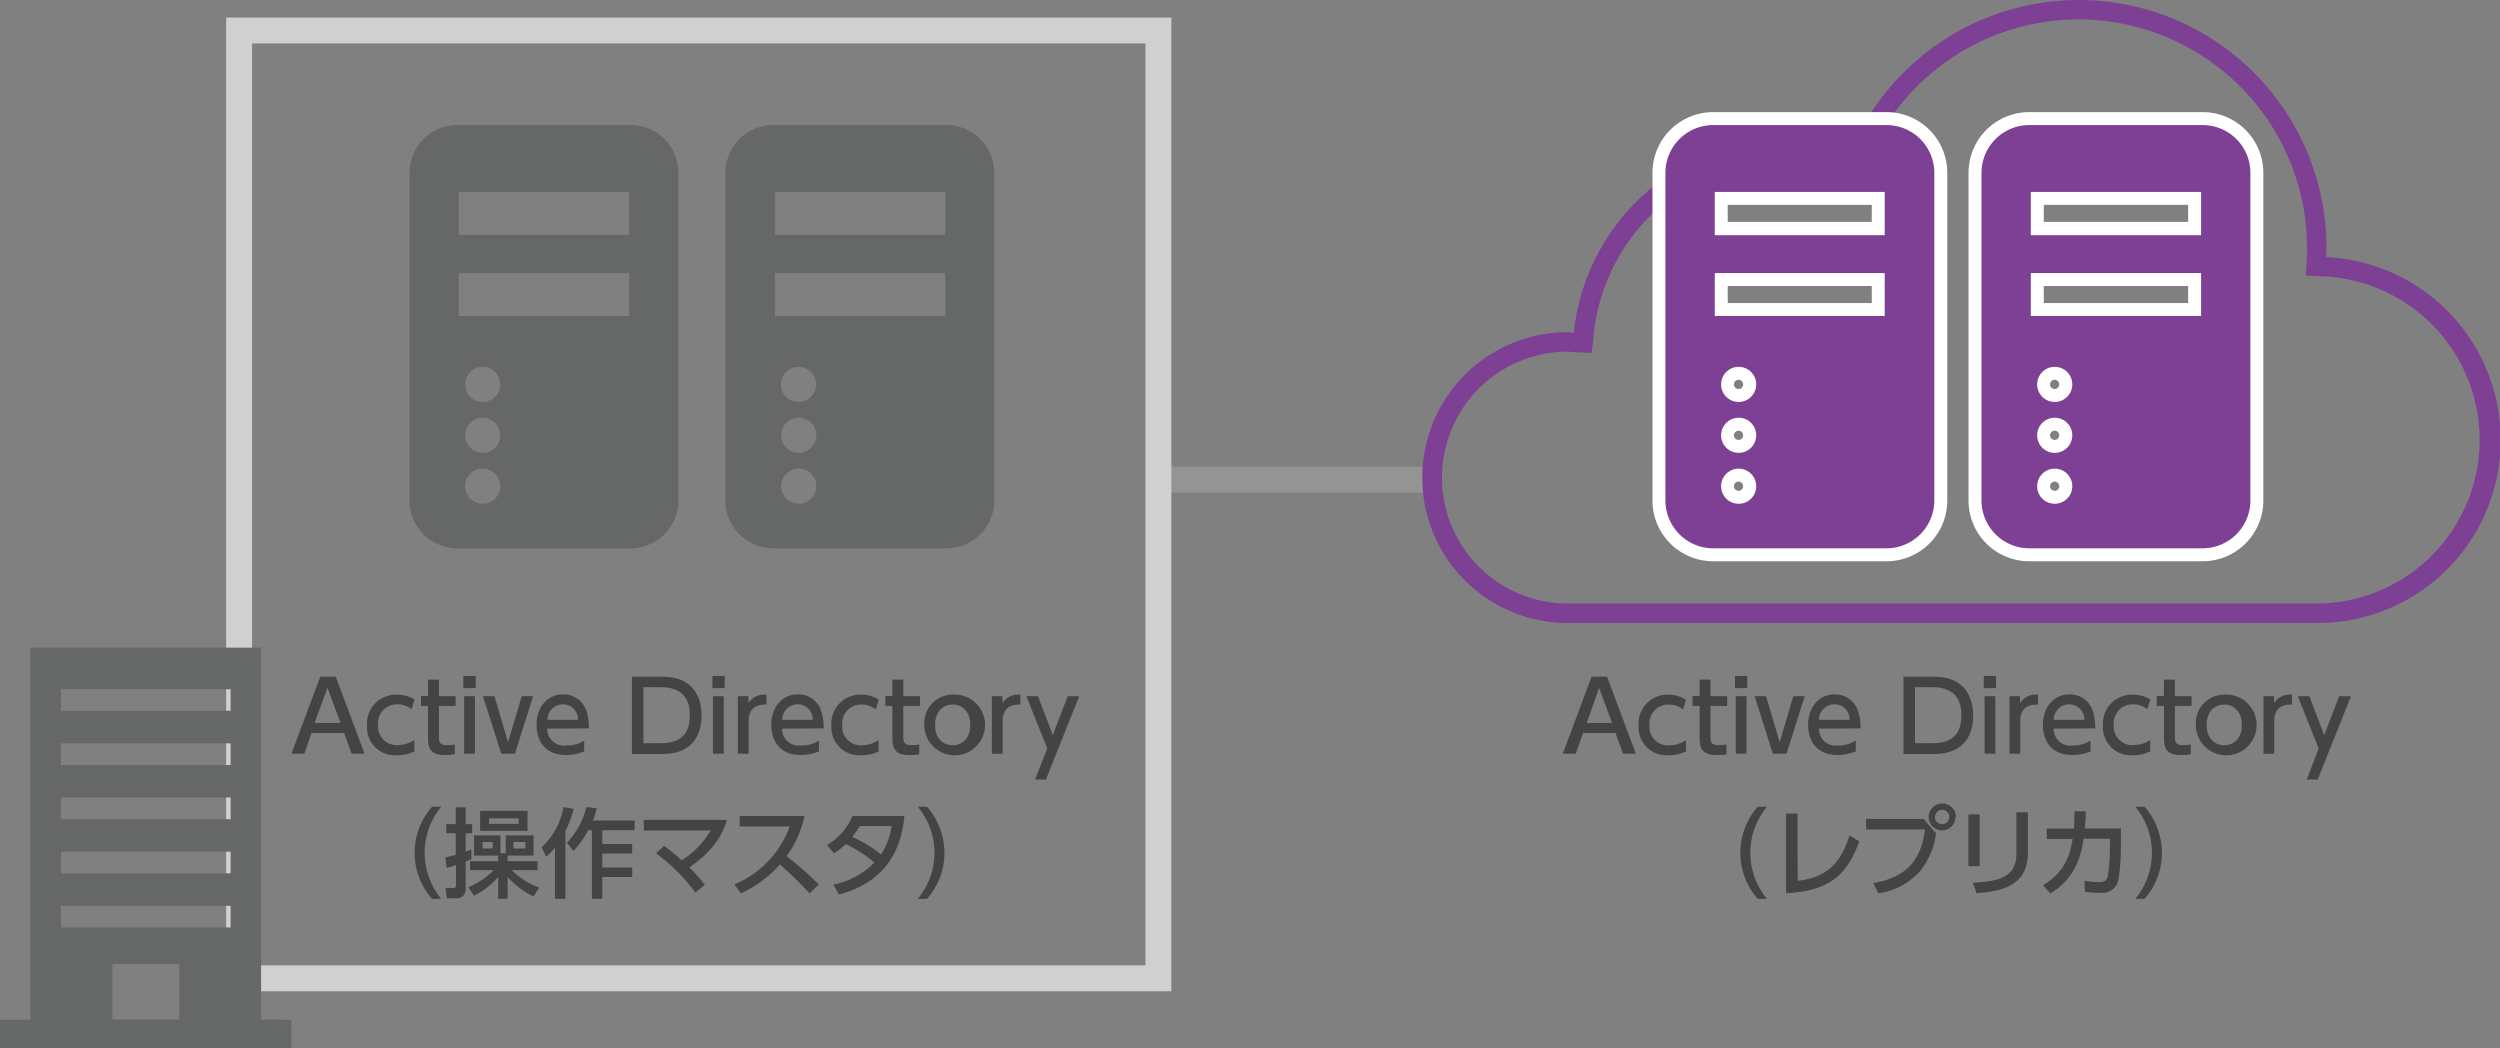 <svg xmlns="http://www.w3.org/2000/svg" viewBox="0 0 386 161.86"><rect x="0" y="0" width="386" height="161.86" fill="#808080" stroke="none"/><defs><style>.cls-1{fill:none;stroke:#949493;stroke-miterlimit:10;stroke-width:4px;}.cls-2{fill:#d0d0d0;}.cls-3{fill:#444;}.cls-4{fill:#666767;}.cls-5{fill:#7e4094;}.cls-6{fill:#fff;}</style></defs><title>img_package01_01</title><g id="レイヤー_2" data-name="レイヤー 2"><g id="レイヤー_1-2" data-name="レイヤー 1"><line class="cls-1" x1="178.33" y1="74.05" x2="221" y2="74.05"/><path class="cls-2" d="M176.86,6.71V149.05H38.92V6.71H176.86m4-4H34.92V153.05H180.86V2.71Z"/><path class="cls-3" d="M48.1,113.16,47,116.37H45l4.45-11.89h2.39l4.45,11.89h-2l-1.15-3.21Zm4.47-1.54-2-5.43-2,5.43Z"/><path class="cls-3" d="M64,116a5.49,5.49,0,0,1-2.65.61A4.32,4.32,0,0,1,56.67,112a4.46,4.46,0,0,1,4.57-4.74A5,5,0,0,1,64,108l-.45,1.52a3.32,3.32,0,0,0-2.17-.77,2.89,2.89,0,0,0-3,3.15,2.86,2.86,0,0,0,3,3.14,4.73,4.73,0,0,0,2.58-.78Z"/><path class="cls-3" d="M66.09,104.93h1.68v2.56h2.58V109H67.77v4.67c0,.79,0,1.38,1.26,1.38a11.42,11.42,0,0,0,1.2-.09v1.53c-.35,0-.87.1-1.52.1-2.62,0-2.62-1.56-2.62-2.86V109H65v-1.53h1.1Z"/><path class="cls-3" d="M73.45,106.25H71.54v-1.89h1.91Zm-.12,10.12H71.66v-8.88h1.67Z"/><path class="cls-3" d="M80.56,107.49h1.75l-2.8,8.88H77.39l-2.82-8.88h1.77l2.1,7.11Z"/><path class="cls-3" d="M84.5,112.5a2.59,2.59,0,0,0,2.93,2.61,5.07,5.07,0,0,0,2.77-.76V116a6.66,6.66,0,0,1-2.82.57c-3.64,0-4.54-2.73-4.54-4.62,0-2.85,1.75-4.74,4.09-4.74a3.71,3.71,0,0,1,3.56,2.4,7.81,7.81,0,0,1,.43,2.85Zm4.74-1.36a2.32,2.32,0,0,0-2.34-2.39,2.39,2.39,0,0,0-2.38,2.39Z"/><path class="cls-3" d="M97.57,104.48h4.75c4.37,0,6,2.79,6,6,0,2.36-.9,5.94-6.06,5.94H97.57Zm1.77,10.27h2.59c2.27,0,4.58-.63,4.58-4.33s-2.49-4.32-4.58-4.32H99.34Z"/><path class="cls-3" d="M111.87,106.25H110v-1.89h1.91Zm-.12,10.12h-1.67v-8.88h1.67Z"/><path class="cls-3" d="M113.92,116.37v-8.88h1.64v1.07a2.92,2.92,0,0,1,2.77-1.31v1.55c-1.66-.08-2.74.63-2.74,2.59v5Z"/><path class="cls-3" d="M120.75,112.5a2.59,2.59,0,0,0,2.92,2.61,5.08,5.08,0,0,0,2.78-.76V116a6.7,6.7,0,0,1-2.82.57c-3.64,0-4.55-2.73-4.55-4.62,0-2.85,1.76-4.74,4.1-4.74a3.71,3.71,0,0,1,3.56,2.4,7.81,7.81,0,0,1,.43,2.85Zm4.74-1.36a2.32,2.32,0,0,0-2.34-2.39,2.39,2.39,0,0,0-2.38,2.39Z"/><path class="cls-3" d="M135.67,116a5.49,5.49,0,0,1-2.65.61,4.32,4.32,0,0,1-4.65-4.62,4.46,4.46,0,0,1,4.58-4.74,4.9,4.9,0,0,1,2.72.78l-.45,1.52a3.29,3.29,0,0,0-2.17-.77,2.9,2.9,0,0,0-3,3.15,2.86,2.86,0,0,0,3,3.14,4.73,4.73,0,0,0,2.58-.78Z"/><path class="cls-3" d="M137.79,104.93h1.68v2.56h2.58V109h-2.58v4.67c0,.79.05,1.38,1.26,1.38a11.21,11.21,0,0,0,1.2-.09v1.53a15,15,0,0,1-1.51.1c-2.63,0-2.63-1.56-2.63-2.86V109H136.7v-1.53h1.09Z"/><path class="cls-3" d="M147.09,107.25a4.69,4.69,0,1,1-4.38,4.68A4.41,4.41,0,0,1,147.09,107.25Zm0,7.82c1.11,0,2.72-.71,2.72-3.14s-1.61-3.15-2.72-3.15-2.71.71-2.71,3.15S146,115.07,147.09,115.07Z"/><path class="cls-3" d="M153.14,116.37v-8.88h1.64v1.07a2.92,2.92,0,0,1,2.77-1.31v1.55c-1.66-.08-2.74.63-2.74,2.59v5Z"/><path class="cls-3" d="M161.7,115.56l-3.23-8.07h1.79l2.29,6,2.31-6h1.77l-5.14,12.87h-1.68Z"/><path class="cls-3" d="M66.71,138.78a10.74,10.74,0,0,1,0-14.22h1.42a11.15,11.15,0,0,0,0,14.22Z"/><path class="cls-3" d="M68.76,132.39c.42-.1.77-.18,1.61-.42v-3.31H68.9v-1.41h1.47v-2.6H71.9v2.6h1v1.41h-1v2.83c.28-.1.45-.16.88-.34v1.5l-.88.37v4.26a1.32,1.32,0,0,1-1.37,1.41H69l-.21-1.57h1.13c.39,0,.48-.12.48-.41v-3.15a14.64,14.64,0,0,1-1.43.44ZM72.29,137a12.07,12.07,0,0,0,3.94-2.65H72.57v-1.38h4.35v-.87H73.19v-3.11h4.08v2.75h.82v-2.75h4.29v3.11h-4v.87H83v1.38H79a12,12,0,0,0,4.25,2.7l-.87,1.36a12.84,12.84,0,0,1-4-3v3.36H76.92v-3.37a12,12,0,0,1-3.73,2.89Zm9.16-11.8v3.09H74.13v-3.09ZM74.51,130V131h1.57V130Zm1-3.65v.86h4.57v-.86ZM79.28,130V131h1.84V130Z"/><path class="cls-3" d="M85.68,130.89a11.58,11.58,0,0,1-1.35,1.4l-.69-1.49A11,11,0,0,0,87,124.62l1.59.27a19.84,19.84,0,0,1-1.29,3.45v10.43H85.68Zm6.46-6.1a11.52,11.52,0,0,1-.61,1.9H98v1.49H93v2.13h4.61v1.48H93v2.15h4.61v1.47H93v3.36H91.39V128.18h-.57a14,14,0,0,1-2.28,3.21l-1-1.28a11.93,11.93,0,0,0,3-5.5Z"/><path class="cls-3" d="M102.53,130.61a29.47,29.47,0,0,1,2.73,2.22,13.5,13.5,0,0,0,4.47-4.61H99.4v-1.63h12.84c-.29,1-1.22,4.24-5.81,7.33a31.76,31.76,0,0,1,2.4,2.69l-1.45,1.2a29.85,29.85,0,0,0-6.09-6.08Z"/><path class="cls-3" d="M124.21,126a15.92,15.92,0,0,1-2.77,6.19,55.52,55.52,0,0,1,5,4.37L125,137.94a56.61,56.61,0,0,0-4.59-4.47,18.26,18.26,0,0,1-6,4.47l-1-1.39a15.43,15.43,0,0,0,8.52-8.94h-7.72V126Z"/><path class="cls-3" d="M127.69,130.47a9.55,9.55,0,0,0,3.94-4.48h8c-.24,2.38-1,9.78-10.11,12.12l-.84-1.53a12.2,12.2,0,0,0,6.33-3.41,20.78,20.78,0,0,0-4.41-2.85,11.06,11.06,0,0,1-1.83,1.43Zm5.06-2.94a12.47,12.47,0,0,1-1.15,1.68,21.44,21.44,0,0,1,4.44,2.72,10.67,10.67,0,0,0,1.62-4.4Z"/><path class="cls-3" d="M141.71,138.78a11.12,11.12,0,0,0,0-14.22h1.42a10.74,10.74,0,0,1,0,14.22Z"/><path class="cls-3" d="M244.43,113.16l-1.14,3.21h-2l4.45-11.89h2.39l4.45,11.89h-2l-1.14-3.21Zm4.47-1.54-2-5.43L245,111.62Z"/><path class="cls-3" d="M260.31,116a5.53,5.53,0,0,1-2.66.61A4.32,4.32,0,0,1,253,112a4.46,4.46,0,0,1,4.58-4.74,5,5,0,0,1,2.73.78l-.45,1.52a3.33,3.33,0,0,0-2.18-.77,2.9,2.9,0,0,0-3,3.15,2.86,2.86,0,0,0,3.05,3.14,4.8,4.8,0,0,0,2.58-.78Z"/><path class="cls-3" d="M262.42,104.93h1.68v2.56h2.58V109H264.1v4.67c0,.79,0,1.38,1.26,1.38a11.21,11.21,0,0,0,1.2-.09v1.53a15,15,0,0,1-1.51.1c-2.63,0-2.63-1.56-2.63-2.86V109h-1.09v-1.53h1.09Z"/><path class="cls-3" d="M269.78,106.25h-1.9v-1.89h1.9Zm-.12,10.12H268v-8.88h1.67Z"/><path class="cls-3" d="M276.89,107.49h1.76l-2.81,8.88h-2.11l-2.82-8.88h1.77l2.1,7.11Z"/><path class="cls-3" d="M280.84,112.5a2.58,2.58,0,0,0,2.92,2.61,5.08,5.08,0,0,0,2.78-.76V116a6.75,6.75,0,0,1-2.82.57c-3.65,0-4.55-2.73-4.55-4.62,0-2.85,1.76-4.74,4.1-4.74a3.69,3.69,0,0,1,3.55,2.4,7.63,7.63,0,0,1,.44,2.85Zm4.74-1.36a2.32,2.32,0,0,0-2.34-2.39,2.39,2.39,0,0,0-2.39,2.39Z"/><path class="cls-3" d="M293.9,104.48h4.76c4.36,0,6,2.79,6,6,0,2.36-.9,5.94-6.06,5.94H293.9Zm1.77,10.27h2.6c2.26,0,4.57-.63,4.57-4.33s-2.49-4.32-4.57-4.32h-2.6Z"/><path class="cls-3" d="M308.2,106.25h-1.9v-1.89h1.9Zm-.12,10.12h-1.66v-8.88h1.66Z"/><path class="cls-3" d="M310.26,116.37v-8.88h1.63v1.07a2.93,2.93,0,0,1,2.78-1.31v1.55c-1.67-.08-2.75.63-2.75,2.59v5Z"/><path class="cls-3" d="M317.08,112.5a2.59,2.59,0,0,0,2.93,2.61,5.07,5.07,0,0,0,2.77-.76V116a6.66,6.66,0,0,1-2.82.57c-3.64,0-4.54-2.73-4.54-4.62,0-2.85,1.75-4.74,4.09-4.74a3.71,3.71,0,0,1,3.56,2.4,7.81,7.81,0,0,1,.43,2.85Zm4.74-1.36a2.32,2.32,0,0,0-2.34-2.39,2.39,2.39,0,0,0-2.38,2.39Z"/><path class="cls-3" d="M332,116a5.53,5.53,0,0,1-2.66.61A4.32,4.32,0,0,1,324.7,112a4.46,4.46,0,0,1,4.58-4.74A5,5,0,0,1,332,108l-.45,1.52a3.33,3.33,0,0,0-2.18-.77,2.9,2.9,0,0,0-3,3.15,2.86,2.86,0,0,0,3.05,3.14,4.8,4.8,0,0,0,2.58-.78Z"/><path class="cls-3" d="M334.12,104.93h1.68v2.56h2.58V109H335.8v4.67c0,.79.05,1.38,1.26,1.38a11.21,11.21,0,0,0,1.2-.09v1.53a15,15,0,0,1-1.51.1c-2.63,0-2.63-1.56-2.63-2.86V109H333v-1.53h1.09Z"/><path class="cls-3" d="M343.42,107.25a4.69,4.69,0,1,1-4.38,4.68A4.41,4.41,0,0,1,343.42,107.25Zm0,7.82c1.11,0,2.72-.71,2.72-3.14s-1.61-3.15-2.72-3.15-2.71.71-2.71,3.15S342.34,115.07,343.42,115.07Z"/><path class="cls-3" d="M349.48,116.37v-8.88h1.63v1.07a2.93,2.93,0,0,1,2.78-1.31v1.55c-1.67-.08-2.75.63-2.75,2.59v5Z"/><path class="cls-3" d="M358,115.56l-3.22-8.07h1.78l2.3,6,2.31-6H363l-5.15,12.87h-1.68Z"/><path class="cls-3" d="M271.39,138.78a10.77,10.77,0,0,1,0-14.22h1.43a11.12,11.12,0,0,0,0,14.22Z"/><path class="cls-3" d="M277.56,136c3.79-.44,6.45-2,8-7l1.52.91c-1.85,5.1-4.55,7.68-11.31,8v-12.3h1.77Z"/><path class="cls-3" d="M297,126.44l1.92,2.22a11.41,11.41,0,0,1-2.4,5.76,10.66,10.66,0,0,1-6.51,3.51l-.78-1.58c5.92-1,7.45-4.39,8-8.28h-9.11v-1.63Zm4.92-.3a2.07,2.07,0,1,1-2.07-2.07A2.08,2.08,0,0,1,302,126.14Zm-3.18,0a1.11,1.11,0,1,0,1.11-1.11A1.11,1.11,0,0,0,298.78,126.14Z"/><path class="cls-3" d="M305.66,133.74h-1.74v-8h1.74Zm7.44-2c0,5.07-4.15,5.9-7.92,6.18l-.57-1.62c4-.22,6.72-.84,6.72-4.44v-6.45h1.77Z"/><path class="cls-3" d="M315.44,136.68c3.62-2.16,4.2-5,4.58-7.15h-4v-1.59h4.19c.07-1,.09-1.55.09-2.67l1.75,0c0,1-.06,1.44-.15,2.64h5.57v2.47c0,.42,0,4.62-.6,6.11a2.59,2.59,0,0,1-2.66,1.36,11,11,0,0,1-2.29-.19l-.08-1.68a13.28,13.28,0,0,0,2.21.22c1,0,1.23-.34,1.38-.88a28.07,28.07,0,0,0,.34-4.61v-1.21h-4.05c-.36,2.1-1,5.95-5.14,8.44Z"/><path class="cls-3" d="M329.69,138.78a11.12,11.12,0,0,0,0-14.22h1.43a10.77,10.77,0,0,1,0,14.22Z"/><path class="cls-4" d="M97.38,19.31H70.6a7.38,7.38,0,0,0-7.37,7.37V77.29a7.39,7.39,0,0,0,7.37,7.37H97.38a7.4,7.4,0,0,0,7.37-7.37V26.68A7.39,7.39,0,0,0,97.38,19.31ZM74.53,77.78a2.71,2.71,0,1,1,2.7-2.7A2.7,2.7,0,0,1,74.53,77.78Zm0-7.86a2.71,2.71,0,1,1,2.7-2.7A2.7,2.7,0,0,1,74.53,69.92Zm0-7.86a2.71,2.71,0,1,1,2.7-2.71A2.7,2.7,0,0,1,74.53,62.06Zm22.6-13.27H70.84V42.16H97.13Zm0-12.53H70.84V29.63H97.13Z"/><path class="cls-4" d="M146.18,19.31H119.4A7.39,7.39,0,0,0,112,26.68V77.29a7.4,7.4,0,0,0,7.37,7.37h26.78a7.39,7.39,0,0,0,7.37-7.37V26.68A7.38,7.38,0,0,0,146.18,19.31ZM123.33,77.78a2.71,2.71,0,1,1,2.71-2.7A2.7,2.7,0,0,1,123.33,77.78Zm0-7.86a2.71,2.71,0,1,1,2.71-2.7A2.7,2.7,0,0,1,123.33,69.92Zm0-7.86A2.71,2.71,0,1,1,126,59.35,2.7,2.7,0,0,1,123.33,62.06Zm22.61-13.27H119.65V42.16h26.29Zm0-12.53H119.65V29.63h26.29Z"/><path class="cls-5" d="M320.94,3a35.31,35.31,0,0,1,35.27,35.27c0,.22,0,.43,0,.65s0,.44,0,.67L356,42.54l3,.15a25.27,25.27,0,0,1-1.3,50.5H242.09a19.45,19.45,0,0,1,0-38.9h.13a5.79,5.79,0,0,0,.73.08l2.82.12.29-2.81a30.41,30.41,0,0,1,39-26l2.53.76,1.07-2.42A35.31,35.31,0,0,1,320.94,3m0-3a38.26,38.26,0,0,0-35,22.86A33.39,33.39,0,0,0,243,51.38c-.32,0-.62-.09-.95-.09a22.45,22.45,0,0,0,0,44.9H357.68a28.26,28.26,0,0,0,1.46-56.49c0-.48.07-1,.07-1.43A38.28,38.28,0,0,0,320.94,0Z"/><path class="cls-5" d="M264.51,85.66a8.38,8.38,0,0,1-8.37-8.37V26.68a8.37,8.37,0,0,1,8.37-8.37h26.78a8.38,8.38,0,0,1,8.37,8.37V77.29a8.39,8.39,0,0,1-8.37,8.37Zm3.93-12.29a1.71,1.71,0,1,0,1.7,1.71A1.71,1.71,0,0,0,268.44,73.37Zm0-7.86a1.71,1.71,0,1,0,1.7,1.71A1.71,1.71,0,0,0,268.44,65.51Zm0-7.86a1.71,1.71,0,1,0,1.7,1.7A1.7,1.7,0,0,0,268.44,57.65ZM290,47.79V43.16H265.76v4.63Zm0-12.53V30.63H265.76v4.63Z"/><path class="cls-6" d="M291.29,19.31a7.39,7.39,0,0,1,7.37,7.37V77.29a7.4,7.4,0,0,1-7.37,7.37H264.51a7.4,7.4,0,0,1-7.37-7.37V26.68a7.39,7.39,0,0,1,7.37-7.37h26.78m-26.53,17H291V29.63H264.76v6.63m0,12.53H291V42.16H264.76v6.63m3.68,13.27a2.71,2.71,0,1,0-2.7-2.71,2.7,2.7,0,0,0,2.7,2.71m0,7.86a2.71,2.71,0,1,0-2.7-2.7,2.7,2.7,0,0,0,2.7,2.7m0,7.86a2.71,2.71,0,1,0-2.7-2.7,2.7,2.7,0,0,0,2.7,2.7m22.85-60.47H264.51a9.38,9.38,0,0,0-9.37,9.37V77.29a9.38,9.38,0,0,0,9.37,9.37h26.78a9.38,9.38,0,0,0,9.37-9.37V26.68a9.38,9.38,0,0,0-9.37-9.37ZM266.76,31.63H289v2.63H266.76V31.63Zm0,12.53H289v2.63H266.76V44.16Zm1.68,15.9a.71.71,0,1,1,.7-.71.7.7,0,0,1-.7.71Zm0,7.86a.71.71,0,1,1,.7-.7.7.7,0,0,1-.7.7Zm0,7.86a.71.71,0,1,1,.7-.7.7.7,0,0,1-.7.7Z"/><path class="cls-5" d="M313.31,85.66a8.39,8.39,0,0,1-8.37-8.37V26.68a8.38,8.38,0,0,1,8.37-8.37h26.78a8.37,8.37,0,0,1,8.37,8.37V77.29a8.38,8.38,0,0,1-8.37,8.37Zm3.94-12.29a1.71,1.71,0,1,0,1.7,1.71A1.72,1.72,0,0,0,317.25,73.37Zm0-7.86a1.71,1.71,0,1,0,1.7,1.71A1.72,1.72,0,0,0,317.25,65.51Zm0-7.86a1.71,1.71,0,1,0,1.7,1.7A1.71,1.71,0,0,0,317.25,57.65Zm21.6-9.86V43.16H314.56v4.63Zm0-12.53V30.63H314.56v4.63Z"/><path class="cls-6" d="M340.09,19.31a7.38,7.38,0,0,1,7.37,7.37V77.29a7.39,7.39,0,0,1-7.37,7.37H313.31a7.4,7.4,0,0,1-7.37-7.37V26.68a7.39,7.39,0,0,1,7.37-7.37h26.78m-26.53,17h26.29V29.63H313.56v6.63m0,12.53h26.29V42.16H313.56v6.63m3.68,13.27a2.71,2.71,0,1,0-2.7-2.71,2.71,2.71,0,0,0,2.7,2.71m0,7.86a2.71,2.71,0,1,0-2.7-2.7,2.7,2.7,0,0,0,2.7,2.7m0,7.86a2.71,2.71,0,1,0-2.7-2.7,2.7,2.7,0,0,0,2.7,2.7m22.85-60.47H313.31a9.38,9.38,0,0,0-9.37,9.37V77.29a9.38,9.38,0,0,0,9.37,9.37h26.78a9.38,9.38,0,0,0,9.37-9.37V26.68a9.38,9.38,0,0,0-9.37-9.37ZM315.56,31.63h22.29v2.63H315.56V31.63Zm0,12.53h22.29v2.63H315.56V44.16Zm1.68,15.9a.71.71,0,1,1,.71-.71.71.71,0,0,1-.71.71Zm0,7.86a.71.71,0,1,1,.71-.7.71.71,0,0,1-.71.7Zm0,7.86a.71.71,0,1,1,.71-.7.71.71,0,0,1-.71.7Z"/><path class="cls-4" d="M40.31,157.42V100H4.7v57.45H0v4.44H45v-4.44Zm-12.64,0H17.35v-8.57H27.67Zm7.94-14.22H9.41v-3.34h26.2Zm0-8.36H9.41V131.5h26.2Zm0-8.36H9.41v-3.35h26.2Zm0-8.36H9.41v-3.35h26.2Zm0-8.37H9.41v-3.34h26.2Z"/></g></g></svg>